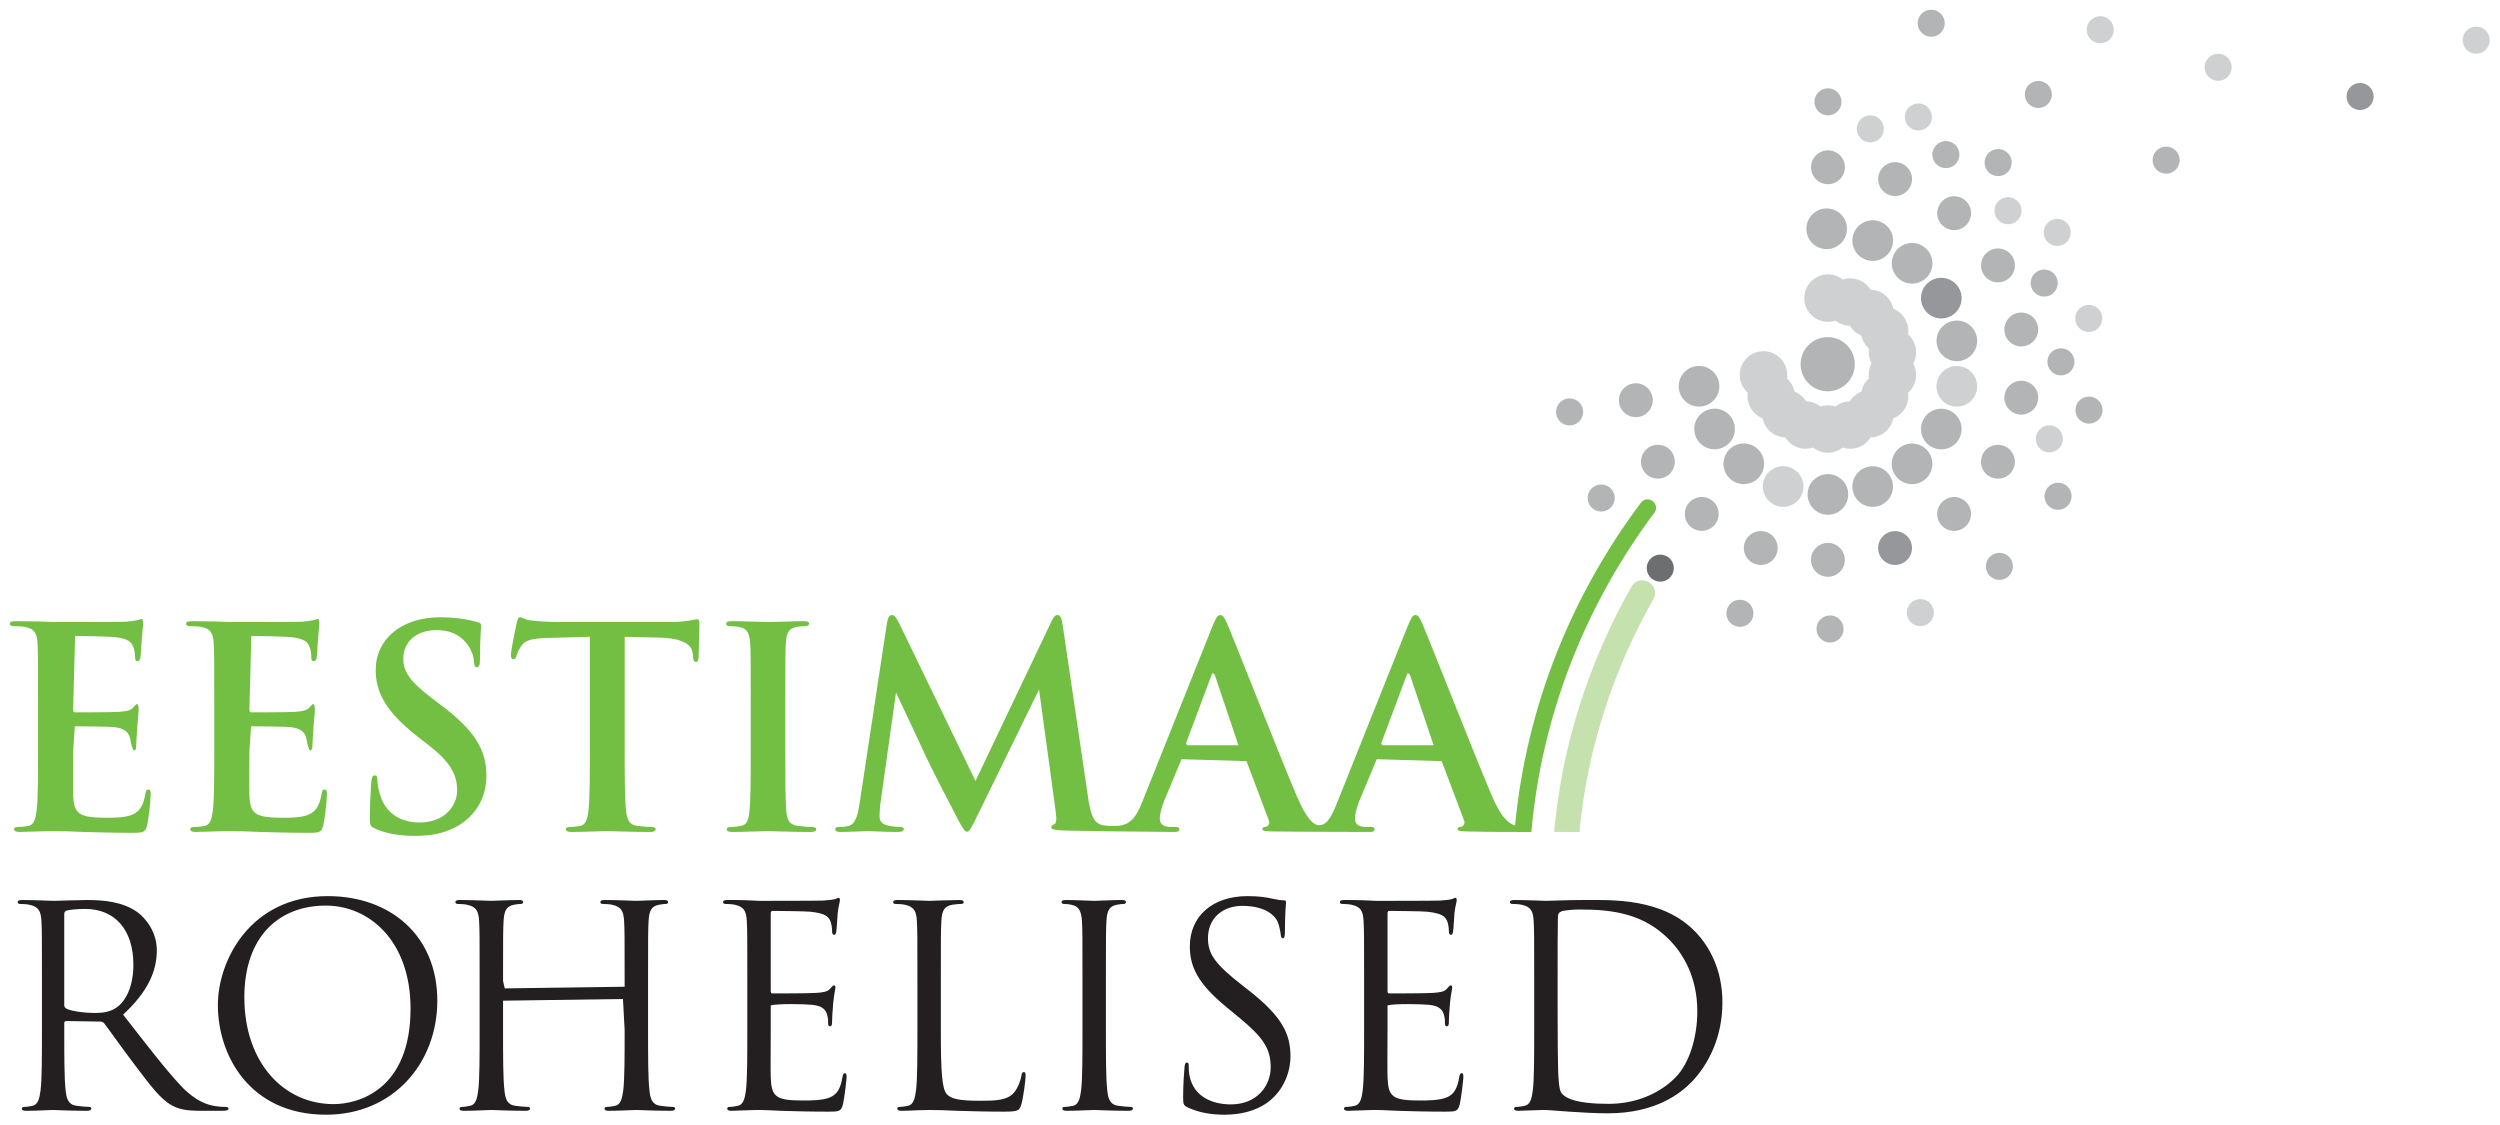 <?xml version="1.0" encoding="UTF-8" standalone="no"?>
<!-- Created with Inkscape (http://www.inkscape.org/) -->

<svg
   xmlns:dc="http://purl.org/dc/elements/1.1/"
   xmlns:cc="http://creativecommons.org/ns#"
   xmlns:rdf="http://www.w3.org/1999/02/22-rdf-syntax-ns#"
   xmlns:svg="http://www.w3.org/2000/svg"
   xmlns="http://www.w3.org/2000/svg"
   version="1.1"
   width="892.913"
   height="401.811"
   id="svg10775">
  <defs
     id="defs10777" />
  <g
     transform="translate(28.125,-240.315)"
     id="layer1">
    <g
       transform="matrix(4.207,0,0,4.207,-218.801,-512.395)"
       id="g11028">
      <g
         transform="matrix(0,-1.25,-1.25,0,219.11,215.046)"
         id="g10265">
        <path
           d="M 0,0 C 0.089,-0.5 -0.246,-0.978 -0.746,-1.066 -1.247,-1.154 -1.724,-0.82 -1.812,-0.32 -1.9,0.181 -1.566,0.658 -1.066,0.746 -0.565,0.835 -0.088,0.501 0,0"
           id="path10267"
           style="fill:#cfd0d2;fill-opacity:1;fill-rule:nonzero;stroke:none" />
      </g>
      <g
         transform="matrix(0,-1.25,-1.25,0,220.093,208.506)"
         id="g10269">
        <path
           d="M 0,0 C 0.088,-0.501 -0.246,-0.978 -0.747,-1.066 -1.247,-1.154 -1.724,-0.82 -1.812,-0.32 -1.9,0.181 -1.566,0.658 -1.066,0.746 -0.566,0.834 -0.088,0.5 0,0"
           id="path10271"
           style="fill:#b2b4b6;fill-opacity:1;fill-rule:nonzero;stroke:none" />
      </g>
      <g
         transform="matrix(0,-1.25,-1.25,0,218.297,201.955)"
         id="g10273">
        <path
           d="M 0,0 C 0.254,-0.44 0.103,-1.003 -0.337,-1.257 -0.777,-1.511 -1.339,-1.36 -1.593,-0.92 -1.847,-0.48 -1.697,0.083 -1.257,0.337 -0.817,0.591 -0.254,0.44 0,0"
           id="path10275"
           style="fill:#b2b4b6;fill-opacity:1;fill-rule:nonzero;stroke:none" />
      </g>
      <g
         transform="matrix(0,-1.25,-1.25,0,215.227,195.812)"
         id="g10277">
        <path
           d="M 0,0 C 0.254,-0.44 0.103,-1.003 -0.337,-1.256 -0.777,-1.511 -1.34,-1.36 -1.594,-0.92 -1.848,-0.48 -1.697,0.083 -1.257,0.337 -0.817,0.591 -0.254,0.441 0,0"
           id="path10279"
           style="fill:#cfd0d2;fill-opacity:1;fill-rule:nonzero;stroke:none" />
      </g>
      <g
         transform="matrix(0,-1.25,-1.25,0,209.444,191.649)"
         id="g10281">
        <path
           d="M 0,0 C 0.477,-0.174 0.724,-0.702 0.55,-1.179 0.376,-1.657 -0.152,-1.903 -0.63,-1.729 -1.107,-1.556 -1.353,-1.028 -1.179,-0.55 -1.006,-0.073 -0.478,0.174 0,0"
           id="path10283"
           style="fill:#b2b4b6;fill-opacity:1;fill-rule:nonzero;stroke:none" />
      </g>
      <g
         transform="matrix(0,-1.25,-1.25,0,203.028,189.466)"
         id="g10285">
        <path
           d="m 0,0 c 0.477,-0.174 0.724,-0.702 0.55,-1.179 -0.174,-0.478 -0.702,-0.724 -1.179,-0.55 -0.478,0.173 -0.724,0.702 -0.55,1.179 C -1.005,-0.072 -0.478,0.174 0,0"
           id="path10287"
           style="fill:#cfd0d2;fill-opacity:1;fill-rule:nonzero;stroke:none" />
      </g>
      <g
         transform="matrix(0,-1.25,-1.25,0,209.478,182.024)"
         id="g10289">
        <path
           d="M 0,0 C -0.088,0.501 0.246,0.978 0.746,1.066 1.246,1.154 1.723,0.82 1.812,0.32 1.9,-0.181 1.566,-0.658 1.066,-0.746 0.565,-0.835 0.088,-0.5 0,0"
           id="path10291"
           style="fill:#b2b4b6;fill-opacity:1;fill-rule:nonzero;stroke:none" />
      </g>
      <g
         transform="matrix(0,-1.25,-1.25,0,255.747,183.46)"
         id="g10293">
        <path
           d="M 0,0 C -0.088,0.501 0.246,0.978 0.747,1.066 1.247,1.154 1.724,0.82 1.812,0.32 1.901,-0.181 1.566,-0.658 1.066,-0.746 0.566,-0.834 0.089,-0.5 0,0"
           id="path10295"
           style="fill:#cfd0d2;fill-opacity:1;fill-rule:nonzero;stroke:none" />
      </g>
      <g
         transform="matrix(0,-1.25,-1.25,0,223.828,182.576)"
         id="g10297">
        <path
           d="M 0,0 C -0.089,0.5 0.245,0.978 0.746,1.066 1.247,1.154 1.723,0.82 1.812,0.32 1.9,-0.181 1.566,-0.658 1.066,-0.746 0.565,-0.835 0.088,-0.5 0,0"
           id="path10299"
           style="fill:#cfd0d2;fill-opacity:1;fill-rule:nonzero;stroke:none" />
      </g>
      <g
         transform="matrix(0,-1.25,-1.25,0,233.84,185.764)"
         id="g10301">
        <path
           d="M 0,0 C -0.088,0.5 0.246,0.978 0.746,1.066 1.247,1.154 1.724,0.82 1.812,0.319 1.9,-0.181 1.566,-0.658 1.066,-0.746 0.566,-0.835 0.089,-0.5 0,0"
           id="path10303"
           style="fill:#cfd0d2;fill-opacity:1;fill-rule:nonzero;stroke:none" />
      </g>
      <g
         transform="matrix(0,-1.25,-1.25,0,229.423,193.647)"
         id="g10305">
        <path
           d="M 0,0 C -0.088,0.501 0.246,0.978 0.746,1.066 1.246,1.154 1.724,0.82 1.812,0.32 1.9,-0.181 1.566,-0.658 1.066,-0.746 0.565,-0.834 0.088,-0.5 0,0"
           id="path10307"
           style="fill:#b2b4b6;fill-opacity:1;fill-rule:nonzero;stroke:none" />
      </g>
      <g
         transform="matrix(0,-1.25,-1.25,0,218.575,188.07)"
         id="g10309">
        <path
           d="M 0,0 C -0.088,0.501 0.246,0.978 0.746,1.066 1.247,1.154 1.724,0.82 1.812,0.32 1.9,-0.181 1.566,-0.658 1.066,-0.746 0.566,-0.834 0.088,-0.5 0,0"
           id="path10311"
           style="fill:#b2b4b6;fill-opacity:1;fill-rule:nonzero;stroke:none" />
      </g>
      <g
         transform="matrix(0,-1.25,-1.25,0,245.889,188.244)"
         id="g10313">
        <path
           d="M 0,0 C -0.088,0.5 0.246,0.978 0.746,1.066 1.246,1.154 1.724,0.82 1.812,0.32 1.9,-0.181 1.566,-0.658 1.066,-0.746 0.566,-0.835 0.088,-0.501 0,0"
           id="path10315"
           style="fill:#95979a;fill-opacity:1;fill-rule:nonzero;stroke:none" />
      </g>
      <g
         transform="matrix(0,-1.25,-1.25,0,207.11,188.455)"
         id="g10317">
        <path
           d="m 0,0 c 0.478,-0.174 0.724,-0.702 0.55,-1.18 -0.174,-0.477 -0.702,-0.723 -1.179,-0.55 -0.478,0.174 -0.724,0.702 -0.55,1.18 C -1.006,-0.073 -0.478,0.173 0,0"
           id="path10319"
           style="fill:#cfd0d2;fill-opacity:1;fill-rule:nonzero;stroke:none" />
      </g>
      <g
         transform="matrix(0,-1.25,-1.25,0,204.863,193.631)"
         id="g10321">
        <path
           d="M 0,0 C 0.597,-0.217 0.905,-0.877 0.687,-1.474 0.47,-2.071 -0.189,-2.379 -0.787,-2.162 -1.383,-1.944 -1.691,-1.284 -1.474,-0.687 -1.257,-0.09 -0.597,0.217 0,0"
           id="path10323"
           style="fill:#b2b4b6;fill-opacity:1;fill-rule:nonzero;stroke:none" />
      </g>
      <g
         transform="matrix(0,-1.25,-1.25,0,202.693,198.754)"
         id="g10325">
        <path
           d="m 0,0 c 0.717,-0.261 1.086,-1.053 0.825,-1.769 -0.26,-0.717 -1.052,-1.086 -1.769,-0.825 -0.716,0.26 -1.085,1.052 -0.825,1.769 C -1.508,-0.109 -0.716,0.261 0,0"
           id="path10327"
           style="fill:#b2b4b6;fill-opacity:1;fill-rule:nonzero;stroke:none" />
      </g>
      <g
         transform="matrix(0,-1.25,-1.25,0,214.082,191.981)"
         id="g10329">
        <path
           d="m 0,0 c 0.389,-0.327 0.44,-0.907 0.114,-1.296 -0.327,-0.39 -0.907,-0.441 -1.297,-0.114 -0.389,0.326 -0.44,0.907 -0.113,1.296 C -0.97,0.276 -0.389,0.326 0,0"
           id="path10331"
           style="fill:#b2b4b6;fill-opacity:1;fill-rule:nonzero;stroke:none" />
      </g>
      <g
         transform="matrix(0,-1.25,-1.25,0,210.125,196.094)"
         id="g10333">
        <path
           d="m 0,0 c 0.487,-0.409 0.55,-1.134 0.142,-1.621 -0.408,-0.486 -1.134,-0.55 -1.621,-0.141 -0.486,0.408 -0.55,1.134 -0.141,1.62 C -1.212,0.345 -0.487,0.408 0,0"
           id="path10335"
           style="fill:#b2b4b6;fill-opacity:1;fill-rule:nonzero;stroke:none" />
      </g>
      <g
         transform="matrix(0,-1.25,-1.25,0,206.335,200.165)"
         id="g10337">
        <path
           d="m 0,0 c 0.584,-0.49 0.66,-1.36 0.17,-1.944 -0.49,-0.584 -1.36,-0.66 -1.944,-0.171 -0.584,0.49 -0.66,1.361 -0.17,1.945 C -1.455,0.414 -0.584,0.49 0,0"
           id="path10339"
           style="fill:#b2b4b6;fill-opacity:1;fill-rule:nonzero;stroke:none" />
      </g>
      <g
         transform="matrix(0,-1.25,-1.25,0,219.403,197.656)"
         id="g10341">
        <path
           d="M 0,0 C 0.254,-0.44 0.103,-1.003 -0.337,-1.257 -0.777,-1.511 -1.339,-1.36 -1.593,-0.92 -1.848,-0.48 -1.697,0.083 -1.257,0.337 -0.817,0.591 -0.254,0.44 0,0"
           id="path10343"
           style="fill:#cfd0d2;fill-opacity:1;fill-rule:nonzero;stroke:none" />
      </g>
      <g
         transform="matrix(0,-1.25,-1.25,0,214.228,200.207)"
         id="g10345">
        <path
           d="m 0,0 c 0.318,-0.55 0.129,-1.254 -0.421,-1.571 -0.55,-0.318 -1.253,-0.13 -1.571,0.42 C -2.31,-0.6 -2.121,0.103 -1.571,0.421 -1.021,0.738 -0.318,0.55 0,0"
           id="path10347"
           style="fill:#b2b4b6;fill-opacity:1;fill-rule:nonzero;stroke:none" />
      </g>
      <g
         transform="matrix(0,-1.25,-1.25,0,209.274,202.736)"
         id="g10349">
        <path
           d="M 0,0 C 0.381,-0.66 0.155,-1.504 -0.505,-1.885 -1.165,-2.267 -2.009,-2.04 -2.39,-1.38 -2.771,-0.72 -2.545,0.124 -1.885,0.505 -1.225,0.886 -0.381,0.66 0,0"
           id="path10351"
           style="fill:#95979a;fill-opacity:1;fill-rule:nonzero;stroke:none" />
      </g>
      <g
         transform="matrix(0,-1.25,-1.25,0,222.457,204.821)"
         id="g10353">
        <path
           d="m 0,0 c 0.088,-0.5 -0.246,-0.978 -0.746,-1.066 -0.501,-0.088 -0.978,0.246 -1.066,0.747 -0.088,0.5 0.246,0.977 0.746,1.066 C -0.566,0.835 -0.088,0.501 0,0"
           id="path10355"
           style="fill:#cfd0d2;fill-opacity:1;fill-rule:nonzero;stroke:none" />
      </g>
      <g
         transform="matrix(0,-1.25,-1.25,0,216.677,205.476)"
         id="g10357">
        <path
           d="M 0,0 C 0.11,-0.626 -0.307,-1.222 -0.933,-1.332 -1.558,-1.443 -2.155,-1.025 -2.265,-0.4 -2.376,0.226 -1.958,0.823 -1.332,0.933 -0.707,1.043 -0.111,0.626 0,0"
           id="path10359"
           style="fill:#b2b4b6;fill-opacity:1;fill-rule:nonzero;stroke:none" />
      </g>
      <g
         transform="matrix(0,-1.25,-1.25,0,211.157,206.159)"
         id="g10361">
        <path
           d="M 0,0 C 0.132,-0.75 -0.369,-1.466 -1.119,-1.599 -1.87,-1.731 -2.586,-1.23 -2.718,-0.479 -2.85,0.271 -2.35,0.987 -1.599,1.12 -0.848,1.252 -0.132,0.751 0,0"
           id="path10363"
           style="fill:#b2b4b6;fill-opacity:1;fill-rule:nonzero;stroke:none" />
      </g>
      <g
         transform="matrix(0,-1.25,-1.25,0,222.874,212.604)"
         id="g10365">
        <path
           d="m 0,0 c -0.088,-0.5 -0.565,-0.834 -1.066,-0.746 -0.5,0.088 -0.834,0.565 -0.746,1.066 0.088,0.5 0.565,0.834 1.066,0.746 C -0.246,0.978 0.089,0.501 0,0"
           id="path10367"
           style="fill:#b2b4b6;fill-opacity:1;fill-rule:nonzero;stroke:none" />
      </g>
      <g
         transform="matrix(0,-1.25,-1.25,0,217.175,211.265)"
         id="g10369">
        <path
           d="m 0,0 c -0.11,-0.625 -0.707,-1.043 -1.332,-0.933 -0.626,0.11 -1.044,0.707 -0.933,1.332 0.11,0.626 0.706,1.043 1.332,0.933 C -0.307,1.222 0.11,0.626 0,0"
           id="path10371"
           style="fill:#b2b4b6;fill-opacity:1;fill-rule:nonzero;stroke:none" />
      </g>
      <g
         transform="matrix(0,-1.25,-1.25,0,211.754,210.017)"
         id="g10373">
        <path
           d="m 0,0 c -0.132,-0.75 -0.848,-1.252 -1.599,-1.12 -0.75,0.133 -1.252,0.849 -1.119,1.599 0.132,0.751 0.848,1.253 1.598,1.12 C -0.369,1.467 0.132,0.751 0,0"
           id="path10375"
           style="fill:#cfd0d2;fill-opacity:1;fill-rule:nonzero;stroke:none" />
      </g>
      <g
         transform="matrix(0,-1.25,-1.25,0,220.623,220.054)"
         id="g10377">
        <path
           d="M 0,0 C -0.254,-0.44 -0.817,-0.591 -1.257,-0.337 -1.697,-0.083 -1.848,0.48 -1.594,0.919 -1.34,1.36 -0.777,1.51 -0.337,1.257 0.103,1.003 0.254,0.44 0,0"
           id="path10379"
           style="fill:#b2b4b6;fill-opacity:1;fill-rule:nonzero;stroke:none" />
      </g>
      <g
         transform="matrix(0,-1.25,-1.25,0,215.663,216.874)"
         id="g10381">
        <path
           d="M 0,0 C -0.318,-0.55 -1.021,-0.739 -1.571,-0.421 -2.121,-0.104 -2.31,0.6 -1.992,1.15 -1.675,1.7 -0.971,1.889 -0.421,1.571 0.129,1.253 0.317,0.55 0,0"
           id="path10383"
           style="fill:#b2b4b6;fill-opacity:1;fill-rule:nonzero;stroke:none" />
      </g>
      <g
         transform="matrix(0,-1.25,-1.25,0,210.997,213.849)"
         id="g10385">
        <path
           d="M 0,0 C -0.381,-0.66 -1.225,-0.886 -1.885,-0.505 -2.545,-0.124 -2.772,0.72 -2.391,1.38 -2.01,2.04 -1.165,2.266 -0.505,1.885 0.155,1.504 0.381,0.66 0,0"
           id="path10387"
           style="fill:#b2b4b6;fill-opacity:1;fill-rule:nonzero;stroke:none" />
      </g>
      <g
         transform="matrix(0,-1.25,-1.25,0,215.95,226.26)"
         id="g10389">
        <path
           d="m 0,0 c -0.389,-0.327 -0.97,-0.276 -1.296,0.113 -0.327,0.389 -0.276,0.97 0.113,1.297 0.389,0.326 0.97,0.276 1.296,-0.114 C 0.44,0.907 0.389,0.327 0,0"
           id="path10391"
           style="fill:#b2b4b6;fill-opacity:1;fill-rule:nonzero;stroke:none" />
      </g>
      <g
         transform="matrix(0,-1.25,-1.25,0,212.324,221.629)"
         id="g10393">
        <path
           d="M 0,0 C -0.486,-0.409 -1.212,-0.345 -1.62,0.142 -2.029,0.628 -1.965,1.354 -1.478,1.762 -0.992,2.17 -0.266,2.107 0.142,1.62 0.55,1.133 0.487,0.408 0,0"
           id="path10395"
           style="fill:#b2b4b6;fill-opacity:1;fill-rule:nonzero;stroke:none" />
      </g>
      <g
         transform="matrix(0,-1.25,-1.25,0,208.974,217.189)"
         id="g10397">
        <path
           d="M 0,0 C -0.584,-0.49 -1.454,-0.414 -1.945,0.17 -2.435,0.754 -2.358,1.625 -1.774,2.115 -1.19,2.605 -0.32,2.529 0.17,1.945 0.66,1.361 0.584,0.491 0,0"
           id="path10399"
           style="fill:#b2b4b6;fill-opacity:1;fill-rule:nonzero;stroke:none" />
      </g>
      <g
         transform="matrix(0,-1.25,-1.25,0,209.438,230.534)"
         id="g10401">
        <path
           d="M 0,0 C -0.478,-0.174 -1.005,0.072 -1.179,0.55 -1.353,1.027 -1.107,1.555 -0.63,1.729 -0.152,1.902 0.376,1.656 0.55,1.179 0.724,0.702 0.478,0.174 0,0"
           id="path10403"
           style="fill:#cfd0d2;fill-opacity:1;fill-rule:nonzero;stroke:none" />
      </g>
      <g
         transform="matrix(0,-1.25,-1.25,0,207.562,224.954)"
         id="g10405">
        <path
           d="m 0,0 c -0.597,-0.217 -1.257,0.09 -1.474,0.687 -0.217,0.597 0.09,1.257 0.687,1.474 C -0.19,2.379 0.47,2.071 0.687,1.474 0.904,0.878 0.597,0.217 0,0"
           id="path10407"
           style="fill:#95979a;fill-opacity:1;fill-rule:nonzero;stroke:none" />
      </g>
      <g
         transform="matrix(0,-1.25,-1.25,0,205.93,219.636)"
         id="g10409">
        <path
           d="M 0,0 C -0.716,-0.261 -1.508,0.108 -1.769,0.825 -2.03,1.541 -1.661,2.333 -0.944,2.594 -0.228,2.854 0.564,2.485 0.825,1.769 1.085,1.053 0.716,0.261 0,0"
           id="path10411"
           style="fill:#b2b4b6;fill-opacity:1;fill-rule:nonzero;stroke:none" />
      </g>
      <g
         transform="matrix(0,-1.25,-1.25,0,201.84,232.317)"
         id="g10413">
        <path
           d="m 0,0 c -0.508,0 -0.92,0.411 -0.92,0.92 0,0.508 0.412,0.92 0.92,0.92 0.508,0 0.92,-0.412 0.92,-0.92 C 0.92,0.412 0.508,0 0,0"
           id="path10415"
           style="fill:#b2b4b6;fill-opacity:1;fill-rule:nonzero;stroke:none" />
      </g>
      <g
         transform="matrix(0,-1.25,-1.25,0,201.947,226.45)"
         id="g10417">
        <path
           d="M 0,0 C -0.635,0 -1.15,0.515 -1.15,1.151 -1.15,1.785 -0.635,2.3 0,2.3 0.635,2.3 1.15,1.785 1.15,1.151 1.15,0.515 0.635,0 0,0"
           id="path10419"
           style="fill:#b2b4b6;fill-opacity:1;fill-rule:nonzero;stroke:none" />
      </g>
      <g
         transform="matrix(0,-1.25,-1.25,0,202.234,220.895)"
         id="g10421">
        <path
           d="m 0,0 c -0.762,0 -1.38,0.618 -1.38,1.38 0,0.762 0.618,1.38 1.38,1.38 0.762,0 1.38,-0.617 1.38,-1.38 C 1.38,0.618 0.762,0 0,0"
           id="path10423"
           style="fill:#b2b4b6;fill-opacity:1;fill-rule:nonzero;stroke:none" />
      </g>
      <g
         transform="matrix(0,-1.25,-1.25,0,194.12,231.379)"
         id="g10425">
        <path
           d="M 0,0 C -0.478,0.174 -0.724,0.702 -0.55,1.179 -0.377,1.657 0.151,1.903 0.629,1.729 1.107,1.555 1.353,1.027 1.179,0.55 1.005,0.072 0.478,-0.174 0,0"
           id="path10427"
           style="fill:#b2b4b6;fill-opacity:1;fill-rule:nonzero;stroke:none" />
      </g>
      <g
         transform="matrix(0,-1.25,-1.25,0,196.16,225.935)"
         id="g10429">
        <path
           d="M 0,0 C -0.597,0.217 -0.905,0.877 -0.688,1.474 -0.47,2.071 0.19,2.379 0.787,2.162 1.383,1.945 1.691,1.285 1.474,0.687 1.257,0.091 0.596,-0.217 0,0"
           id="path10431"
           style="fill:#b2b4b6;fill-opacity:1;fill-rule:nonzero;stroke:none" />
      </g>
      <g
         transform="matrix(0,-1.25,-1.25,0,198.33,220.814)"
         id="g10433">
        <path
           d="M 0,0 C -0.716,0.261 -1.086,1.053 -0.825,1.769 -0.564,2.486 0.228,2.855 0.944,2.594 1.66,2.334 2.03,1.542 1.769,0.825 1.508,0.109 0.716,-0.26 0,0"
           id="path10435"
           style="fill:#cfd0d2;fill-opacity:1;fill-rule:nonzero;stroke:none" />
      </g>
      <g
         transform="matrix(0,-1.25,-1.25,0,187.158,227.89)"
         id="g10437">
        <path
           d="M 0,0 C -0.39,0.326 -0.441,0.907 -0.114,1.296 0.213,1.685 0.793,1.736 1.182,1.41 1.571,1.082 1.623,0.502 1.296,0.113 0.969,-0.276 0.389,-0.327 0,0"
           id="path10439"
           style="fill:#6d6e70;fill-opacity:1;fill-rule:nonzero;stroke:none" />
      </g>
      <g
         transform="matrix(0,-1.25,-1.25,0,190.898,223.474)"
         id="g10441">
        <path
           d="M 0,0 C -0.486,0.409 -0.55,1.134 -0.142,1.62 0.267,2.107 0.992,2.171 1.479,1.762 1.965,1.354 2.029,0.629 1.621,0.142 1.212,-0.345 0.487,-0.408 0,0"
           id="path10443"
           style="fill:#b2b4b6;fill-opacity:1;fill-rule:nonzero;stroke:none" />
      </g>
      <g
         transform="matrix(0,-1.25,-1.25,0,194.688,219.402)"
         id="g10445">
        <path
           d="M 0,0 C -0.584,0.49 -0.66,1.36 -0.17,1.944 0.319,2.528 1.19,2.604 1.774,2.115 2.358,1.624 2.434,0.754 1.944,0.169 1.454,-0.414 0.584,-0.49 0,0"
           id="path10447"
           style="fill:#b2b4b6;fill-opacity:1;fill-rule:nonzero;stroke:none" />
      </g>
      <g
         transform="matrix(0,-1.25,-1.25,0,201.772,202.655)"
         id="g10449">
        <path
           d="M 0,0 C 0.113,-0.335 0.117,-0.708 -0.013,-1.065 -0.143,-1.424 -0.387,-1.707 -0.689,-1.89 -0.697,-2.243 -0.821,-2.595 -1.065,-2.887 -1.309,-3.177 -1.634,-3.36 -1.98,-3.43 -2.111,-3.759 -2.349,-4.048 -2.677,-4.238 -3.007,-4.428 -3.376,-4.489 -3.725,-4.435 -3.958,-4.7 -4.279,-4.89 -4.653,-4.956 c -0.376,-0.067 -0.743,0.003 -1.053,0.172 -0.309,-0.169 -0.676,-0.238 -1.051,-0.172 -0.375,0.066 -0.696,0.258 -0.929,0.523 -0.349,-0.053 -0.718,0.008 -1.047,0.198 -0.329,0.19 -0.566,0.479 -0.694,0.809 -0.346,0.069 -0.672,0.252 -0.916,0.543 -0.245,0.292 -0.369,0.645 -0.376,0.998 -0.302,0.183 -0.545,0.467 -0.675,0.824 -0.13,0.357 -0.126,0.732 -0.013,1.066 -0.22,0.276 -0.351,0.625 -0.351,1.005 -0.001,0.381 0.132,0.731 0.353,1.007 -0.113,0.334 -0.117,0.707 0.012,1.064 0.131,0.358 0.375,0.642 0.676,0.825 0.009,0.353 0.132,0.705 0.377,0.996 0.244,0.291 0.569,0.474 0.914,0.544 0.131,0.329 0.369,0.618 0.698,0.808 0.329,0.19 0.698,0.251 1.047,0.197 0.234,0.265 0.554,0.455 0.929,0.521 0.876,0.155 1.711,-0.43 1.865,-1.306 C -4.732,4.79 -5.317,3.955 -6.193,3.801 -6.37,3.769 -6.546,3.769 -6.715,3.794 -6.828,3.666 -6.963,3.555 -7.118,3.465 -7.274,3.375 -7.44,3.313 -7.607,3.279 -7.669,3.121 -7.758,2.97 -7.873,2.832 -7.989,2.694 -8.123,2.581 -8.269,2.492 -8.273,2.322 -8.305,2.149 -8.366,1.98 -8.428,1.81 -8.515,1.658 -8.622,1.524 -8.568,1.363 -8.538,1.19 -8.538,1.011 c 0,-0.181 -0.03,-0.355 -0.084,-0.516 0.106,-0.133 0.192,-0.286 0.254,-0.455 0.062,-0.169 0.093,-0.342 0.097,-0.513 0.146,-0.089 0.279,-0.202 0.395,-0.34 0.116,-0.138 0.204,-0.29 0.266,-0.449 0.167,-0.034 0.332,-0.095 0.487,-0.184 0.157,-0.091 0.292,-0.203 0.405,-0.331 0.168,0.025 0.343,0.024 0.52,-0.007 0.178,-0.031 0.344,-0.091 0.494,-0.172 0.149,0.081 0.314,0.14 0.491,0.171 0.178,0.031 0.354,0.032 0.523,0.007 0.112,0.127 0.247,0.239 0.403,0.329 0.156,0.09 0.321,0.152 0.489,0.186 0.062,0.158 0.151,0.309 0.265,0.446 0.117,0.139 0.251,0.252 0.397,0.341 0.004,0.17 0.035,0.343 0.097,0.512 0.062,0.169 0.148,0.322 0.255,0.455 -0.054,0.162 -0.084,0.335 -0.084,0.514 0,0.889 0.721,1.611 1.61,1.611 0.89,0 1.61,-0.722 1.61,-1.611 C 0.352,0.625 0.221,0.275 0,0"
           id="path10451"
           style="fill:#cfd0d2;fill-opacity:1;fill-rule:nonzero;stroke:none" />
      </g>
      <g
         transform="matrix(0,-1.25,-1.25,0,181.837,222.194)"
         id="g10453">
        <path
           d="M 0,0 C -0.254,0.44 -0.103,1.003 0.337,1.257 0.776,1.511 1.339,1.361 1.593,0.921 1.847,0.48 1.697,-0.082 1.257,-0.337 0.817,-0.591 0.254,-0.44 0,0"
           id="path10455"
           style="fill:#b2b4b6;fill-opacity:1;fill-rule:nonzero;stroke:none" />
      </g>
      <g
         transform="matrix(0,-1.25,-1.25,0,186.795,219.36)"
         id="g10457">
        <path
           d="M 0,0 C -0.317,0.55 -0.129,1.254 0.421,1.571 0.971,1.889 1.674,1.7 1.992,1.15 2.31,0.6 2.121,-0.103 1.571,-0.421 1.021,-0.738 0.317,-0.55 0,0"
           id="path10459"
           style="fill:#b2b4b6;fill-opacity:1;fill-rule:nonzero;stroke:none" />
      </g>
      <g
         transform="matrix(0,-1.25,-1.25,0,191.75,216.831)"
         id="g10461">
        <path
           d="M 0,0 C -0.381,0.66 -0.155,1.504 0.505,1.886 1.165,2.267 2.009,2.04 2.39,1.38 2.771,0.721 2.545,-0.124 1.885,-0.505 1.225,-0.886 0.381,-0.66 0,0"
           id="path10463"
           style="fill:#b2b4b6;fill-opacity:1;fill-rule:nonzero;stroke:none" />
      </g>
      <g
         transform="matrix(0,-1.25,-1.25,0,178.779,215.022)"
         id="g10465">
        <path
           d="M 0,0 C -0.088,0.5 0.246,0.978 0.746,1.066 1.246,1.154 1.723,0.82 1.812,0.319 1.9,-0.181 1.566,-0.658 1.066,-0.746 0.565,-0.835 0.088,-0.501 0,0"
           id="path10467"
           style="fill:#b2b4b6;fill-opacity:1;fill-rule:nonzero;stroke:none" />
      </g>
      <g
         transform="matrix(0,-1.25,-1.25,0,189.868,213.41)"
         id="g10469">
        <path
           d="M 0,0 C -0.133,0.75 0.369,1.466 1.119,1.599 1.87,1.731 2.586,1.23 2.718,0.479 2.85,-0.271 2.349,-0.987 1.599,-1.119 0.848,-1.252 0.132,-0.75 0,0"
           id="path10471"
           style="fill:#b2b4b6;fill-opacity:1;fill-rule:nonzero;stroke:none" />
      </g>
      <g
         transform="matrix(0,-1.25,-1.25,0,200.092,212.104)"
         id="g10473">
        <path
           d="M 0,0 C 0.176,1.001 1.131,1.67 2.131,1.493 3.132,1.317 3.8,0.362 3.624,-0.639 3.447,-1.64 2.493,-2.308 1.493,-2.132 0.492,-1.955 -0.177,-1.001 0,0"
           id="path10475"
           style="fill:#b2b4b6;fill-opacity:1;fill-rule:nonzero;stroke:none" />
      </g>
      <g
         transform="matrix(0,-1.25,-1.25,0,199.365,187.565)"
         id="g10477">
        <path
           d="m 0,0 c 0.508,0 0.92,-0.412 0.92,-0.92 0,-0.508 -0.412,-0.92 -0.92,-0.92 -0.508,0 -0.92,0.412 -0.92,0.92 C -0.92,-0.412 -0.508,0 0,0"
           id="path10479"
           style="fill:#b2b4b6;fill-opacity:1;fill-rule:nonzero;stroke:none" />
      </g>
      <g
         transform="matrix(0,-1.25,-1.25,0,199.077,193.119)"
         id="g10481">
        <path
           d="M 0,0 C 0.635,0 1.15,-0.515 1.15,-1.15 1.15,-1.785 0.635,-2.3 0,-2.3 c -0.635,0 -1.15,0.515 -1.15,1.15 C -1.15,-0.515 -0.635,0 0,0"
           id="path10483"
           style="fill:#b2b4b6;fill-opacity:1;fill-rule:nonzero;stroke:none" />
      </g>
      <g
         transform="matrix(0,-1.25,-1.25,0,177.285,249.352)"
         id="g10485">
        <path
           d="m 0,0 c 5.956,-0.559 11.54,-2.432 16.488,-5.23 0.993,-0.562 0.151,-2.051 -0.842,-1.49 -4.752,2.689 -10.107,4.482 -15.806,5.016 L -0.158,0.003 0,0"
           id="path10487"
           style="fill:#c5e1ae;fill-opacity:1;fill-rule:nonzero;stroke:none" />
      </g>
      <g
         transform="matrix(0,-1.25,-1.25,0,177.562,261.814)"
         id="g10489">
        <path
           d="m 0,0 c 1.458,0 3.39,0 4.033,-0.019 0.209,0 0.303,-0.057 0.379,-0.227 0.076,-0.152 0.133,-0.852 0.133,-1.231 0,-2.254 -0.265,-4.413 -2.14,-6.193 -0.814,-0.777 -2.367,-1.818 -4.772,-1.818 -1.743,0 -3.56,0.53 -4.526,1.515 -1.118,1.117 -1.762,2.746 -1.762,4.507 0,2.235 0.398,2.974 0.758,3.22 0.208,0.151 0.966,0.189 1.439,0.208 C -6.098,-0.019 -4.356,0 -2.348,0 L 0,0 z m -3.636,1.591 c -1.818,0 -3.314,0 -4.11,0.094 -0.549,0.076 -0.965,0.171 -1.041,0.55 -0.038,0.17 -0.076,0.398 -0.076,0.568 0,0.114 -0.056,0.151 -0.113,0.151 -0.114,0 -0.152,-0.094 -0.152,-0.303 0,-0.283 0.038,-0.719 0.038,-1.098 0.019,-0.398 0.019,-0.72 0.019,-0.757 0,-0.095 -0.057,-0.739 -0.114,-1.573 -0.057,-0.814 -0.113,-1.818 -0.113,-2.632 0,-3.219 1.325,-4.924 2.177,-5.738 1.118,-1.061 2.955,-2.046 5.341,-2.046 2.253,0 3.825,0.891 4.81,1.837 2.329,2.254 2.159,5.72 2.159,7.594 0,1.137 -0.057,2.33 -0.057,2.558 0,0.094 0.057,1.287 0.057,2.14 0,0.208 -0.038,0.302 -0.152,0.302 C 4.961,3.238 4.923,3.163 4.923,3.087 4.923,2.917 4.905,2.595 4.867,2.443 4.734,1.818 4.431,1.667 3.787,1.629 3.181,1.591 2.651,1.591 -0.303,1.591 l -3.333,0 z m 0,11.552 c -1.818,0 -3.314,0 -4.11,0.095 -0.549,0.075 -0.965,0.17 -1.041,0.549 -0.038,0.17 -0.076,0.398 -0.076,0.568 0,0.114 -0.056,0.152 -0.113,0.152 -0.114,0 -0.152,-0.095 -0.152,-0.303 0,-0.284 0.038,-0.72 0.038,-1.099 0.019,-0.398 0.019,-0.72 0.019,-0.758 0,-0.283 -0.019,-0.738 -0.057,-1.477 -0.019,-0.739 -0.057,-1.78 -0.057,-3.2 0,-0.739 0,-0.89 0.493,-1.023 0.397,-0.095 1.685,-0.246 1.837,-0.246 0.132,0 0.284,0 0.284,0.113 0,0.095 -0.076,0.133 -0.284,0.171 -0.777,0.133 -1.156,0.36 -1.364,0.852 -0.208,0.492 -0.208,1.326 -0.208,1.818 0,1.856 0.246,2.141 1.553,2.197 0.397,0.019 2.594,0 3.238,0 l 1.666,0 C -1.837,11.097 -1.875,9.223 -1.932,8.711 -2.008,7.973 -2.329,7.802 -2.595,7.726 -2.841,7.651 -3.03,7.651 -3.219,7.651 c -0.095,0 -0.171,-0.038 -0.171,-0.133 0,-0.132 0.209,-0.132 0.36,-0.132 0.133,0 0.833,-0.038 1.212,-0.076 0.625,-0.057 0.947,-0.151 1.06,-0.151 0.114,0 0.152,0.037 0.152,0.094 0,0.076 -0.095,0.152 -0.246,0.284 -0.19,0.171 -0.228,0.436 -0.265,0.89 -0.038,0.436 -0.038,2.765 -0.038,3.011 0,0.095 0.056,0.114 0.189,0.114 l 5.227,0 c 0.132,0 0.189,-0.038 0.189,-0.114 C 4.45,11.23 4.431,9.166 4.393,8.844 4.28,7.821 4.052,7.632 3.749,7.5 3.522,7.405 3.2,7.386 3.068,7.386 2.916,7.386 2.822,7.348 2.822,7.234 2.822,7.159 2.935,7.12 3.03,7.102 3.257,7.064 4.091,7.026 4.28,7.007 4.81,6.95 5.037,6.855 5.17,6.855 c 0.095,0 0.17,0.019 0.17,0.076 0,0.095 -0.075,0.171 -0.094,0.265 C 5.207,7.348 5.17,7.651 5.151,8.01 5.132,8.446 5.132,12.215 5.132,12.347 l 0.038,0.777 c 0.019,0.417 0.019,0.928 0.019,1.364 0,0.208 -0.038,0.302 -0.152,0.302 -0.076,0 -0.114,-0.075 -0.114,-0.151 0,-0.17 -0.018,-0.492 -0.056,-0.643 C 4.734,13.37 4.431,13.219 3.787,13.181 3.181,13.143 2.651,13.143 -0.303,13.143 l -3.333,0 z m -5.757,9.469 c 0,-1.023 0.227,-2.046 0.795,-2.86 0.928,-1.306 2.367,-1.609 3.144,-1.609 1.515,0 2.689,0.53 4.45,2.765 l 0.417,0.53 c 1.42,1.818 2.102,2.31 3.181,2.31 1.382,0 2.197,-1.023 2.197,-2.329 0,-1.742 -0.795,-2.253 -1.004,-2.368 C 3.579,18.938 3.068,18.824 2.84,18.805 2.689,18.786 2.594,18.768 2.594,18.654 c 0,-0.095 0.133,-0.133 0.436,-0.133 1.288,0 1.912,-0.075 2.007,-0.075 0.095,0 0.133,0.037 0.133,0.189 0,0.151 0.019,0.303 0.095,0.663 0.113,0.473 0.189,1.022 0.189,1.761 0,2.405 -1.383,3.92 -3.409,3.92 -1.288,0 -2.462,-0.454 -4.109,-2.462 l -0.701,-0.852 c -1.345,-1.629 -2.102,-2.178 -3.409,-2.178 -1.212,0 -2.518,0.891 -2.518,2.709 0,1.268 0.53,2.518 1.931,2.802 0.265,0.057 0.53,0.057 0.701,0.057 0.151,0 0.208,0.019 0.208,0.133 0,0.095 -0.094,0.132 -0.303,0.151 -0.303,0.019 -1.06,0.095 -2.007,0.095 -0.511,0 -0.587,-0.019 -0.72,-0.284 -0.378,-0.777 -0.511,-1.648 -0.511,-2.538 z m 9.09,8.068 c 2.954,0 3.484,0 4.09,-0.039 0.663,-0.037 0.985,-0.189 1.08,-0.7 0.038,-0.227 0.056,-0.341 0.056,-0.474 0,-0.075 0.038,-0.151 0.114,-0.151 0.114,0 0.152,0.095 0.152,0.303 0,0.568 -0.057,1.761 -0.057,1.856 0,0.095 0.057,1.288 0.057,1.913 0,0.208 -0.038,0.303 -0.152,0.303 -0.076,0 -0.114,-0.076 -0.114,-0.151 0,-0.133 -0.018,-0.38 -0.075,-0.588 C 4.753,32.536 4.431,32.346 3.787,32.309 3.181,32.271 2.651,32.271 -0.303,32.271 l -3.333,0 c -1.818,0 -3.314,0 -4.11,0.094 -0.549,0.076 -0.965,0.171 -1.041,0.549 -0.038,0.171 -0.076,0.398 -0.076,0.568 0,0.114 -0.056,0.152 -0.113,0.152 -0.114,0 -0.152,-0.094 -0.152,-0.303 0,-0.568 0.057,-1.761 0.057,-1.856 0,-0.095 -0.057,-1.288 -0.057,-2.33 0,-0.208 0.057,-0.302 0.152,-0.302 0.057,0 0.113,0.038 0.113,0.151 0,0.17 0.038,0.587 0.076,0.852 0.076,0.568 0.492,0.682 1.041,0.739 0.796,0.095 2.292,0.095 4.11,0.095 l 3.333,0 z m 0,11.211 c 2.954,0 3.484,0 4.09,-0.038 0.663,-0.038 0.985,-0.189 1.08,-0.738 0.038,-0.228 0.056,-0.493 0.056,-0.626 0,-0.075 0.038,-0.151 0.114,-0.151 0.114,0 0.152,0.094 0.152,0.303 0,0.568 -0.057,1.951 -0.057,2.045 0,0.095 0.057,1.289 0.057,2.141 0,0.208 -0.038,0.302 -0.152,0.302 -0.076,0 -0.114,-0.075 -0.114,-0.151 0,-0.17 -0.018,-0.492 -0.056,-0.644 C 4.734,43.709 4.431,43.558 3.787,43.52 3.181,43.482 2.651,43.482 -0.303,43.482 l -3.333,0 c -1.818,0 -3.314,0 -4.11,0.095 -0.549,0.075 -0.965,0.17 -1.041,0.549 -0.038,0.171 -0.076,0.398 -0.076,0.568 0,0.114 -0.056,0.152 -0.113,0.152 -0.114,0 -0.152,-0.095 -0.152,-0.303 0,-0.285 0.019,-0.701 0.038,-1.08 0,-0.379 0.019,-0.701 0.019,-0.777 0,-0.548 -0.019,-1.136 -0.057,-1.931 -0.019,-0.796 -0.057,-1.78 -0.057,-3.144 0,-1.004 0.076,-1.061 0.512,-1.193 0.549,-0.152 1.685,-0.284 1.893,-0.284 0.209,0 0.284,0.019 0.284,0.113 0,0.114 -0.094,0.152 -0.246,0.171 -0.359,0.057 -0.833,0.246 -1.136,0.492 -0.549,0.455 -0.568,1.288 -0.568,2.291 0,1.478 0.132,1.97 0.435,2.274 0.341,0.34 1.553,0.416 4.337,0.416 l 3.371,0 z m -3.333,13.143 c -1.818,0 -3.314,0 -4.11,0.095 -0.549,0.076 -0.965,0.17 -1.041,0.549 -0.038,0.171 -0.076,0.397 -0.076,0.568 0,0.114 -0.056,0.151 -0.113,0.151 -0.114,0 -0.152,-0.094 -0.152,-0.302 0,-0.285 0.038,-0.72 0.038,-1.099 0.019,-0.398 0.019,-0.719 0.019,-0.758 0,-0.283 -0.019,-0.738 -0.057,-1.477 -0.019,-0.738 -0.057,-1.78 -0.057,-3.2 0,-0.739 0,-0.89 0.493,-1.023 0.397,-0.094 1.685,-0.246 1.837,-0.246 0.132,0 0.284,0 0.284,0.114 0,0.094 -0.076,0.132 -0.284,0.17 -0.777,0.133 -1.156,0.36 -1.364,0.852 -0.208,0.493 -0.208,1.326 -0.208,1.818 0,1.857 0.246,2.14 1.553,2.198 0.397,0.018 2.594,0 3.238,0 l 1.666,0 c 0.133,-0.455 0.095,-2.33 0.038,-2.841 -0.076,-0.739 -0.397,-0.91 -0.663,-0.985 -0.246,-0.076 -0.435,-0.076 -0.624,-0.076 -0.095,0 -0.171,-0.038 -0.171,-0.133 0,-0.132 0.209,-0.132 0.36,-0.132 0.133,0 0.833,-0.038 1.212,-0.076 0.625,-0.057 0.947,-0.151 1.06,-0.151 0.114,0 0.152,0.037 0.152,0.094 0,0.076 -0.095,0.152 -0.246,0.284 -0.19,0.171 -0.228,0.436 -0.265,0.89 -0.038,0.436 -0.038,2.765 -0.038,3.011 0,0.095 0.056,0.115 0.189,0.115 l 5.227,0 c 0.132,0 0.189,-0.039 0.189,-0.115 0,-0.208 -0.019,-2.272 -0.057,-2.594 C 4.28,49.712 4.052,49.523 3.749,49.39 3.522,49.296 3.2,49.277 3.068,49.277 c -0.152,0 -0.246,-0.038 -0.246,-0.152 0,-0.075 0.113,-0.113 0.208,-0.132 0.227,-0.038 1.061,-0.076 1.25,-0.095 0.53,-0.057 0.757,-0.152 0.89,-0.152 0.095,0 0.17,0.02 0.17,0.076 0,0.095 -0.075,0.171 -0.094,0.265 -0.039,0.152 -0.076,0.455 -0.095,0.814 -0.019,0.436 -0.019,4.205 -0.019,4.337 l 0.038,0.777 c 0.019,0.417 0.019,0.928 0.019,1.364 0,0.208 -0.038,0.303 -0.152,0.303 -0.076,0 -0.114,-0.076 -0.114,-0.151 0,-0.171 -0.018,-0.493 -0.056,-0.645 C 4.734,55.261 4.431,55.11 3.787,55.072 3.181,55.034 2.651,55.034 -0.303,55.034 l -3.333,0 z m 3.333,6.742 c 2.954,0 3.484,0 4.09,-0.038 0.663,-0.037 0.985,-0.189 1.08,-0.7 0.038,-0.228 0.056,-0.342 0.056,-0.474 0,-0.076 0.038,-0.152 0.114,-0.152 0.114,0 0.152,0.095 0.152,0.304 0,0.568 -0.057,1.761 -0.057,1.856 0,0.094 0.057,1.287 0.057,2.14 0,0.208 -0.038,0.303 -0.152,0.303 -0.076,0 -0.114,-0.076 -0.114,-0.152 0,-0.171 -0.018,-0.492 -0.056,-0.644 C 4.734,63.594 4.431,63.443 3.787,63.405 3.181,63.367 2.651,63.367 -0.303,63.367 l -0.398,0 -0.113,8.143 0.511,0.114 c 2.954,0 3.484,0 4.09,-0.038 0.663,-0.038 0.985,-0.189 1.08,-0.7 0.038,-0.228 0.056,-0.341 0.056,-0.474 0,-0.076 0.038,-0.152 0.114,-0.152 0.114,0 0.152,0.095 0.152,0.304 0,0.568 -0.057,1.761 -0.057,1.856 0,0.094 0.057,1.287 0.057,2.14 0,0.208 -0.038,0.302 -0.152,0.302 -0.076,0 -0.114,-0.075 -0.114,-0.151 0,-0.17 -0.018,-0.492 -0.056,-0.644 C 4.734,73.442 4.431,73.291 3.787,73.253 3.181,73.215 2.651,73.215 -0.303,73.215 l -3.333,0 c -1.818,0 -3.314,0 -4.11,0.094 -0.549,0.076 -0.965,0.171 -1.041,0.55 -0.038,0.17 -0.076,0.398 -0.076,0.568 0,0.114 -0.056,0.152 -0.113,0.152 -0.114,0 -0.152,-0.095 -0.152,-0.303 0,-0.569 0.057,-1.762 0.057,-1.856 0,-0.095 -0.057,-1.288 -0.057,-2.33 0,-0.208 0.057,-0.303 0.152,-0.303 0.057,0 0.113,0.038 0.113,0.151 0,0.171 0.038,0.587 0.076,0.853 0.076,0.568 0.492,0.682 1.041,0.738 0.796,0.095 2.292,0.095 4.11,0.095 l 1.988,0 0.114,-8.144 -2.102,-0.113 c -1.818,0 -3.314,0 -4.11,0.095 -0.549,0.075 -0.965,0.17 -1.041,0.549 -0.038,0.17 -0.076,0.397 -0.076,0.568 0,0.113 -0.056,0.151 -0.113,0.151 -0.114,0 -0.152,-0.094 -0.152,-0.303 0,-0.568 0.057,-1.761 0.057,-1.855 0,-0.095 -0.057,-1.288 -0.057,-2.33 0,-0.208 0.057,-0.303 0.152,-0.303 0.057,0 0.113,0.038 0.113,0.151 0,0.171 0.038,0.588 0.076,0.853 0.076,0.568 0.492,0.682 1.041,0.738 0.796,0.095 2.292,0.095 4.11,0.095 l 3.333,0 z M -1.42,89.195 c 4.147,0 6.23,-2.368 6.23,-5.531 0,-2.992 -2.443,-5.757 -6.988,-5.757 -5.511,0 -6.495,3.523 -6.495,5.227 0,3.409 2.84,6.061 7.253,6.061 z m -0.53,1.799 c -3.409,0 -7.443,-2.159 -7.443,-7.349 0,-4.563 3.503,-7.556 7.745,-7.556 4.413,0 7.102,3.182 7.102,7.443 0,5.227 -4.337,7.462 -7.404,7.462 z m 6.192,10.433 c 0.113,0 0.189,-0.056 0.227,-0.151 0.057,-0.189 0.114,-0.701 0.114,-1.269 0,-2.027 -1.42,-3.276 -3.788,-3.276 -1.439,0 -2.462,0.492 -2.916,1.155 -0.303,0.436 -0.36,0.966 -0.36,1.42 0,0.833 0.133,1.705 0.303,1.989 0.057,0.094 0.133,0.132 0.228,0.132 l 6.192,0 z m -7.878,1.516 c -1.818,0 -3.314,0 -4.11,0.094 -0.549,0.076 -0.965,0.171 -1.041,0.55 -0.038,0.17 -0.076,0.397 -0.076,0.568 0,0.113 -0.056,0.151 -0.113,0.151 -0.114,0 -0.152,-0.095 -0.152,-0.303 0,-0.568 0.057,-1.761 0.057,-1.781 0,-0.094 -0.057,-1.287 -0.057,-2.329 0,-0.208 0.057,-0.302 0.152,-0.302 0.057,0 0.113,0.037 0.113,0.151 0,0.17 0.038,0.587 0.076,0.852 0.076,0.568 0.492,0.682 1.041,0.739 0.796,0.094 2.292,0.094 4.11,0.094 l 0.455,0 c 0.094,0 0.151,-0.038 0.151,-0.132 l -0.038,-2.33 c 0,-0.113 -0.038,-0.17 -0.113,-0.246 -0.493,-0.379 -1.762,-1.268 -2.804,-2.064 -1.42,-1.08 -2.348,-1.743 -2.783,-2.557 -0.265,-0.492 -0.36,-0.966 -0.36,-2.026 l 0,-1.345 c 0,-0.341 0.038,-0.455 0.152,-0.455 0.057,0 0.113,0.076 0.113,0.171 0,0.114 0,0.379 0.057,0.739 0.076,0.473 0.284,1.287 1.363,2.31 1.175,1.098 2.86,2.386 4.848,3.939 1.572,-1.704 2.974,-2.291 4.375,-2.291 1.306,0 2.234,0.833 2.575,1.307 0.72,1.004 0.834,2.272 0.834,3.465 0,0.587 -0.057,2.027 -0.057,2.235 0,0.095 0.057,1.288 0.057,2.14 0,0.209 -0.038,0.303 -0.152,0.303 -0.076,0 -0.114,-0.076 -0.114,-0.152 0,-0.17 -0.018,-0.492 -0.056,-0.643 -0.133,-0.625 -0.436,-0.777 -1.08,-0.815 -0.606,-0.037 -1.136,-0.037 -4.09,-0.037 l -3.333,0"
           id="path10491"
           style="fill:#231f20;fill-opacity:1;fill-rule:nonzero;stroke:none" />
      </g>
      <g
         transform="matrix(0,-1.25,-1.25,0,109.059,242.686)"
         id="g10493">
        <path
           d="m 0,0 3.333,0 c 2.878,0 3.409,0 4.015,0.038 0.643,0.038 0.965,0.227 1.06,0.644 0.057,0.208 0.076,0.454 0.076,0.682 0,0.189 0.037,0.303 0.189,0.303 0.114,0 0.152,-0.152 0.152,-0.455 0,-0.72 -0.057,-1.913 -0.057,-2.462 0,-0.473 0.057,-1.591 0.057,-2.31 0,-0.247 -0.038,-0.398 -0.152,-0.398 -0.152,0 -0.189,0.113 -0.189,0.303 0,0.189 -0.019,0.341 -0.057,0.568 -0.094,0.511 -0.417,0.663 -1.079,0.701 -0.606,0.038 -1.137,0.038 -4.015,0.038 l -3.333,0 c -1.837,0 -3.334,0 -4.148,-0.076 -0.511,-0.057 -0.852,-0.189 -0.928,-0.758 -0.037,-0.265 -0.075,-0.682 -0.075,-0.965 0,-0.209 -0.057,-0.304 -0.152,-0.304 -0.132,0 -0.189,0.152 -0.189,0.36 0,1.25 0.057,2.443 0.057,2.955 0,0.435 -0.057,1.628 -0.057,2.386 0,0.246 0.057,0.379 0.189,0.379 0.095,0 0.152,-0.076 0.152,-0.303 0,-0.284 0.038,-0.512 0.075,-0.682 C -5,0.265 -4.678,0.151 -4.129,0.095 -3.334,0 -1.837,0 0,0 z m 0,10.927 7.764,0 -0.076,2.822 c -0.038,1.099 -0.132,1.553 -0.549,1.837 -0.284,0.19 -0.511,0.284 -0.663,0.322 -0.151,0.038 -0.227,0.094 -0.227,0.209 0,0.132 0.095,0.17 0.303,0.17 0.303,0 2.026,-0.36 2.178,-0.398 C 8.976,15.833 9.09,15.776 9.09,15.662 9.09,15.511 8.9,15.321 8.862,14.848 8.806,14.299 8.768,13.579 8.768,12.954 l 0,-7.5 C 8.768,4.848 8.825,4.431 8.862,4.147 8.919,3.863 8.957,3.712 8.957,3.636 8.957,3.503 8.843,3.484 8.559,3.484 8.162,3.484 6.855,3.541 6.363,3.541 6.174,3.56 6.06,3.598 6.06,3.712 c 0,0.151 0.094,0.189 0.379,0.208 l 0.208,0.019 c 0.492,0.038 1.022,0.549 1.06,2.234 L 7.764,8.56 0,8.56 c -1.742,0 -3.239,0 -4.053,-0.094 C -4.583,8.408 -5,8.295 -5.076,7.726 -5.113,7.462 -5.151,7.045 -5.151,6.761 c 0,-0.209 -0.057,-0.303 -0.152,-0.303 -0.132,0 -0.189,0.152 -0.189,0.36 0,1.25 0.057,2.443 0.057,2.974 0,0.435 -0.057,1.628 -0.057,2.385 0,0.246 0.057,0.379 0.189,0.379 0.095,0 0.152,-0.076 0.152,-0.303 0,-0.284 0.038,-0.512 0.075,-0.682 C -5,11.192 -4.583,11.079 -4.034,11.022 -3.239,10.927 -1.742,10.927 0,10.927 z m -5.757,11.818 c 0,1.098 0.133,1.951 0.492,2.764 0.133,0.304 0.227,0.36 0.644,0.36 1.042,0 2.178,-0.075 2.481,-0.094 0.284,-0.019 0.492,-0.076 0.492,-0.227 0,-0.171 -0.171,-0.19 -0.322,-0.19 -0.246,0 -0.644,-0.076 -0.965,-0.17 -1.402,-0.417 -1.913,-1.534 -1.913,-2.708 0,-1.705 1.155,-2.538 2.159,-2.538 0.927,0 1.799,0.284 3.029,1.856 l 0.682,0.871 c 1.629,2.083 2.955,2.803 4.489,2.803 2.083,0 3.579,-1.743 3.579,-4.375 0,-1.231 -0.19,-2.026 -0.322,-2.519 -0.038,-0.17 -0.095,-0.265 -0.227,-0.265 -0.247,0 -0.796,0.076 -2.273,0.076 -0.417,0 -0.568,0.057 -0.568,0.208 0,0.133 0.113,0.189 0.341,0.189 0.17,0 0.757,0.095 1.249,0.493 0.36,0.284 0.928,0.833 0.928,2.064 0,1.402 -0.814,2.254 -1.95,2.254 -0.871,0 -1.534,-0.436 -2.727,-2.008 l -0.398,-0.53 c -1.723,-2.291 -3.03,-3.106 -4.829,-3.106 -1.098,0 -2.405,0.417 -3.295,1.78 -0.606,0.947 -0.776,2.008 -0.776,3.012 z M 0,36.437 l 3.333,0 c 2.878,0 3.409,0 4.015,0.038 0.643,0.038 0.946,0.189 1.079,0.814 0.038,0.152 0.057,0.474 0.057,0.739 0,0.208 0.037,0.322 0.17,0.322 0.133,0 0.171,-0.133 0.171,-0.417 0,-0.511 -0.019,-1.06 -0.019,-1.534 -0.019,-0.493 -0.038,-0.928 -0.038,-1.193 0,-0.606 0,-4.375 0.019,-4.735 0.038,-0.359 0.075,-0.663 0.113,-0.814 0.019,-0.095 0.076,-0.208 0.076,-0.303 -0.303,-0.114 -0.53,-0.019 -1.401,0.038 -0.19,0.018 -1.023,0.057 -1.25,0.094 -0.095,0.019 -0.209,0.057 -0.209,0.19 0,0.132 0.095,0.171 0.266,0.171 0.132,0 0.454,0.018 0.682,0.113 0.34,0.133 0.567,0.322 0.681,1.269 0.038,0.322 0.076,2.311 0.076,2.689 L 2.84,34.05 c -0.132,0 -0.208,-0.018 -0.208,-0.132 0,-0.417 0,-2.595 0.038,-3.03 0.038,-0.455 0.094,-0.739 0.284,-0.91 C 3.106,29.847 3.2,29.771 3.2,29.676 2.935,29.543 2.632,29.619 1.666,29.695 1.287,29.714 0.53,29.771 0.397,29.771 c -0.151,0 -0.359,0 -0.359,0.17 0.359,0.189 0.605,0.189 0.852,0.246 0.379,0.095 0.662,0.36 0.738,1.061 0.038,0.359 0.057,2.234 0.057,2.689 L 0,34.05 c -0.644,0 -2.387,0.019 -2.935,0 -1.307,-0.037 -1.591,-0.34 -1.591,-2.272 0,-0.492 0,-1.288 0.227,-1.78 0.227,-0.493 0.625,-0.72 1.401,-0.853 0.209,-0.037 0.284,-0.075 0.284,-0.207 0,-0.152 -0.151,-0.152 -0.341,-0.152 -0.435,0 -1.723,0.152 -2.102,0.247 -0.492,0.131 -0.492,0.302 -0.492,1.021 0,1.421 0.038,2.463 0.057,3.277 0.038,0.814 0.057,1.401 0.057,1.969 0,0.209 0,0.626 -0.019,1.08 0,0.436 -0.038,0.928 -0.038,1.307 0,0.246 0.057,0.378 0.189,0.378 0.095,0 0.152,-0.075 0.152,-0.302 0,-0.285 0.038,-0.512 0.075,-0.683 C -5,36.702 -4.583,36.608 -4.034,36.532 -3.239,36.437 -1.742,36.437 0,36.437 z m 0,11.969 3.333,0 c 2.878,0 3.409,0 4.015,0.037 0.643,0.039 0.946,0.191 1.079,0.815 0.038,0.152 0.057,0.474 0.057,0.739 0,0.208 0.037,0.322 0.17,0.322 0.133,0 0.171,-0.133 0.171,-0.417 0,-0.511 -0.019,-1.061 -0.019,-1.534 -0.019,-0.493 -0.038,-0.928 -0.038,-1.193 0,-0.606 0,-4.375 0.019,-4.735 0.038,-0.36 0.075,-0.663 0.113,-0.814 0.019,-0.095 0.076,-0.209 0.076,-0.303 -0.303,-0.114 -0.53,-0.019 -1.401,0.038 -0.19,0.019 -1.023,0.056 -1.25,0.094 -0.095,0.02 -0.209,0.057 -0.209,0.19 0,0.132 0.095,0.17 0.266,0.17 0.132,0 0.454,0.019 0.682,0.114 0.34,0.132 0.567,0.322 0.681,1.269 0.038,0.322 0.076,2.31 0.076,2.689 L 2.84,46.02 c -0.132,0 -0.208,-0.019 -0.208,-0.133 0,-0.417 0,-2.595 0.038,-3.03 C 2.708,42.402 2.764,42.118 2.954,41.948 3.106,41.815 3.2,41.739 3.2,41.645 2.935,41.512 2.632,41.588 1.666,41.663 c -0.379,0.02 -1.136,0.076 -1.269,0.076 -0.151,0 -0.359,0 -0.359,0.171 0.359,0.189 0.605,0.189 0.852,0.246 0.379,0.095 0.662,0.36 0.738,1.061 0.038,0.359 0.057,2.234 0.057,2.689 L 0,46.02 c -0.644,0 -2.387,0.018 -2.935,0 -1.307,-0.038 -1.591,-0.341 -1.591,-2.273 0,-0.492 0,-1.288 0.227,-1.78 0.227,-0.492 0.625,-0.72 1.401,-0.852 0.209,-0.038 0.284,-0.076 0.284,-0.209 0,-0.151 -0.151,-0.151 -0.341,-0.151 -0.435,0 -1.723,0.151 -2.102,0.246 -0.492,0.132 -0.492,0.303 -0.492,1.022 0,1.421 0.038,2.463 0.057,3.277 0.038,0.814 0.057,1.401 0.057,1.969 0,0.209 0,0.626 -0.019,1.08 0,0.436 -0.038,0.928 -0.038,1.307 0,0.246 0.057,0.378 0.189,0.378 0.095,0 0.152,-0.075 0.152,-0.302 0,-0.284 0.038,-0.512 0.075,-0.682 C -5,48.671 -4.583,48.576 -4.034,48.5 -3.239,48.406 -1.742,48.406 0,48.406 z m 0.397,-78.045 0,-3.484 4.792,1.61 c 0.17,0.151 0.075,0.189 0,0.208 l -4.659,1.742 -0.133,-0.076 z m 0,-13.256 0,-3.485 4.792,1.61 c 0.17,0.151 0.075,0.189 0,0.208 L 0.53,-42.82 0.397,-42.895 z m -5.45,-9.016 c 8.177,-0.785 15.691,-3.88 21.917,-8.543 0.608,-0.455 -0.076,-1.368 -0.684,-0.913 -6.144,4.602 -13.599,7.633 -21.673,8.348 l 0.001,0.863 c 0,0.682 0,2.064 0.038,3.579 0.019,0.341 0.019,0.568 0.151,0.568 0.114,0 0.152,-0.076 0.171,-0.265 0.038,-0.133 0.208,-0.265 0.435,-0.171 l 4.015,1.516 0.132,4.412 -2.859,1.193 c -0.473,0.19 -0.928,0.285 -1.155,0.285 -0.341,0 -0.587,-0.17 -0.587,-0.758 l 0,-0.284 c 0,-0.227 -0.038,-0.284 -0.152,-0.284 -0.151,0 -0.189,0.113 -0.189,0.322 0,0.606 0.016,5.85 0.038,6.723 0.019,0.341 0.019,0.568 0.151,0.568 0.114,0 0.152,-0.076 0.171,-0.265 0.038,-0.133 0.208,-0.265 0.435,-0.171 l 4.015,1.516 0.132,4.412 -2.859,1.193 c -0.473,0.19 -0.928,0.284 -1.155,0.284 -0.341,0 -0.587,-0.17 -0.587,-0.757 l 0,-0.285 c 0,-0.226 -0.038,-0.283 -0.152,-0.283 -0.151,0 -0.189,0.113 -0.189,0.322 0,0.606 0.066,7.188 0.114,7.821 0.038,0.435 0.094,0.55 0.208,0.55 0.094,0 0.152,-0.076 0.208,-0.209 0.038,-0.113 0.284,-0.171 0.814,-0.095 l 8.333,1.137 -8.598,4.204 c -0.89,0.435 -1.06,0.53 -1.06,0.701 0,0.17 0.379,0.36 0.947,0.663 0.87,0.454 3.768,1.95 4.298,2.177 0.398,0.171 2.784,1.307 4.205,1.97 l -7.538,1.061 c -0.341,0.038 -0.587,0.057 -0.89,0.057 -0.359,0 -0.53,-0.246 -0.606,-0.568 -0.075,-0.342 -0.094,-0.607 -0.094,-0.796 0,-0.151 -0.038,-0.284 -0.133,-0.284 -0.17,0 -0.208,0.17 -0.208,0.454 0,0.796 0.057,1.648 0.057,1.989 0,0.36 -0.057,1.269 -0.057,1.875 0,0.189 0.038,0.341 0.208,0.341 0.095,0 0.133,-0.114 0.133,-0.303 0,-0.152 0,-0.285 0.057,-0.569 0.113,-0.53 0.852,-0.681 1.496,-0.776 L 8.749,-9.261 c 0.322,-0.056 0.492,-0.17 0.492,-0.322 0,-0.152 -0.095,-0.265 -0.587,-0.511 l -10.681,-5.171 10.814,-5.15 c 0.303,-0.152 0.454,-0.247 0.454,-0.417 0,-0.171 -0.189,-0.284 -0.587,-0.341 l -11.703,-1.724 c -1.193,-0.17 -1.788,-0.355 -1.958,-0.923 -0.113,-0.365 -0.061,-1.204 -0.061,-1.204 0.113,-0.871 0.712,-1.206 1.659,-1.584 l 11.893,-4.754 c 0.549,-0.227 0.757,-0.34 0.757,-0.531 0,-0.17 -0.17,-0.284 -0.606,-0.473 -1.041,-0.454 -8.768,-3.484 -11.636,-4.697 -1.518,-0.643 -2.033,-1.134 -2.033,-1.536 0,-0.622 0.813,-0.941 1.625,-1.266 l 11.893,-4.754 c 0.549,-0.227 0.757,-0.34 0.757,-0.53 0,-0.171 -0.17,-0.284 -0.606,-0.473 -1.041,-0.455 -8.768,-3.485 -11.636,-4.697 -1.594,-0.676 -1.924,-1.202 -2.052,-1.592"
           id="path10495"
           style="fill:#72bf44;fill-opacity:1;fill-rule:nonzero;stroke:none" />
      </g>
      <g
         transform="matrix(0,-1.25,-1.25,0,184.922,214.141)"
         id="g10497">
        <path
           d="M 0,0 C -0.317,0.55 -0.129,1.253 0.421,1.571 0.971,1.889 1.674,1.7 1.992,1.15 2.31,0.6 2.121,-0.104 1.571,-0.421 1.021,-0.739 0.318,-0.551 0,0"
           id="path10499"
           style="fill:#b2b4b6;fill-opacity:1;fill-rule:nonzero;stroke:none" />
      </g>
      <g
         transform="matrix(0,-1.25,-1.25,0,198.784,197.752)"
         id="g10501">
        <path
           d="m 0,0 c 0.716,-0.261 1.086,-1.053 0.825,-1.769 -0.26,-0.716 -1.052,-1.086 -1.769,-0.825 -0.716,0.26 -1.085,1.053 -0.825,1.769 C -1.508,-0.109 -0.716,0.261 0,0"
           id="path10503"
           style="fill:#b2b4b6;fill-opacity:1;fill-rule:nonzero;stroke:none" />
      </g>
    </g>
  </g>
</svg>
